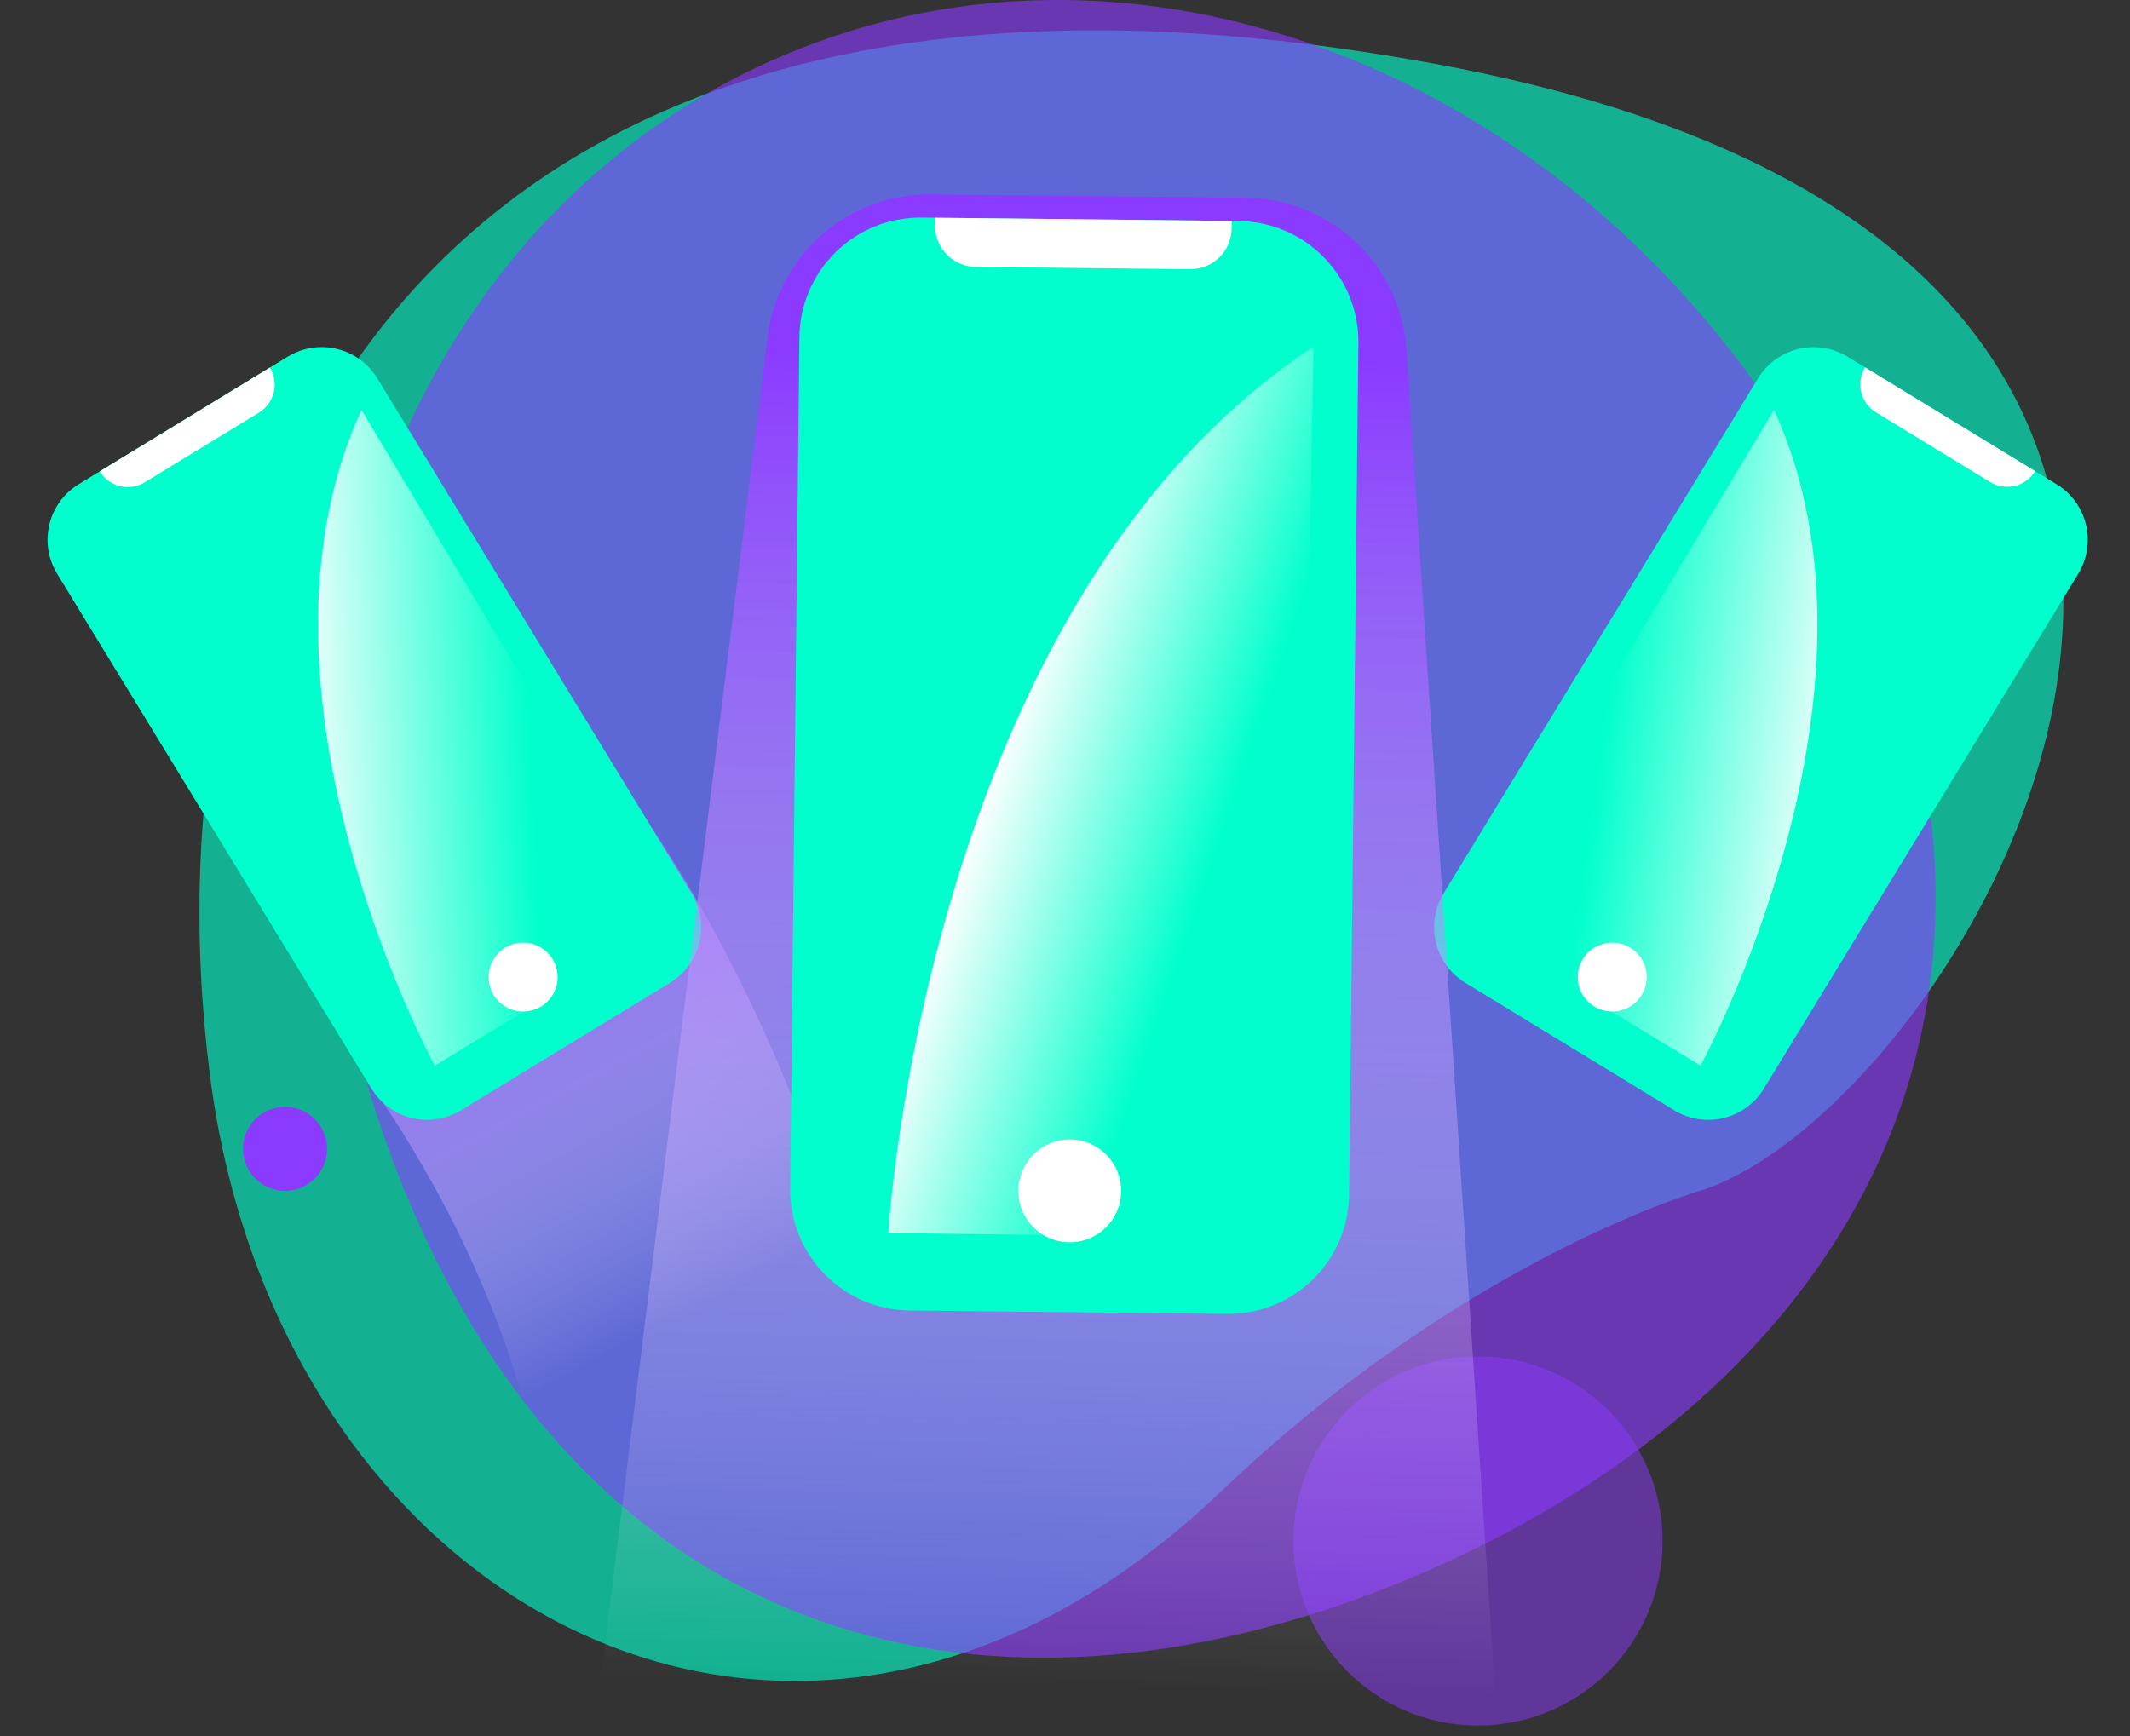 <svg fill="none" height="150" viewBox="0 0 184 150" width="184" xmlns="http://www.w3.org/2000/svg" xmlns:xlink="http://www.w3.org/1999/xlink"><rect x="0" y="0" width="184" height="150" fill="#333333" stroke="none"/><linearGradient id="a"><stop offset="0" stop-color="#8b3aff"/><stop offset=".86" stop-color="#fff" stop-opacity="0"/></linearGradient><linearGradient id="b" gradientUnits="userSpaceOnUse" x1="32.718" x2="58.589" xlink:href="#a" y1="74.963" y2="122.698"/><linearGradient id="c" gradientUnits="userSpaceOnUse" x1="22.827" x2="55.673" y1="64.305" y2="62.704"><stop offset=".07" stop-color="#fff"/><stop offset=".7" stop-color="#fff" stop-opacity="0"/></linearGradient><linearGradient id="d" gradientUnits="userSpaceOnUse" x1="32801.2" x2="29283.8" xlink:href="#a" y1="18368.8" y2="22683"/><linearGradient id="e"><stop offset="0" stop-color="#fff"/><stop offset="1" stop-color="#fff" stop-opacity="0"/></linearGradient><linearGradient id="f" gradientUnits="userSpaceOnUse" x1="159.23" x2="138.515" xlink:href="#e" y1="65.517" y2="62.627"/><linearGradient id="g" gradientUnits="userSpaceOnUse" x1="92.751" x2="89.86" y1="16.861" y2="165.96"><stop offset=".091" stop-color="#8b3aff"/><stop offset=".864" stop-color="#fff" stop-opacity="0"/></linearGradient><linearGradient id="h" gradientUnits="userSpaceOnUse" x1="84.802" x2="104.553" xlink:href="#e" y1="68.407" y2="75.152"/><mask id="i" height="136" maskUnits="userSpaceOnUse" width="151" x="17" y="13"><path d="m17.117 13.007h150.303v135.851h-150.303z" fill="#c4c4c4"/></mask><path d="m147.283 102.756s-20.421 5.689-41.844 26.149c-36.183 34.55-81.361 10.405-87.306-36.02-5.945-46.425 16.148-103.859 105.791-87.378 89.642 16.48 46.594 89.19 23.359 97.249z" fill="#0fc" opacity=".62"/><g fill="#8b3aff"><path d="m35.307 103.729c-16.895-39.927-2.389-84.228 32.392-98.95 34.782-14.722 76.694 5.709 93.588 45.635 16.895 39.927-4.287 71.062-39.078 85.784-34.792 14.722-70.007 7.457-86.902-32.469z" opacity=".62"/><path d="m127.677 149.094c8.807 0 15.946-7.139 15.946-15.945 0-8.807-7.139-15.946-15.946-15.946-8.806 0-15.946 7.139-15.946 15.946 0 8.806 7.14 15.945 15.946 15.945z" opacity=".51"/><path d="m24.623 102.895c2.006 0 3.632-1.626 3.632-3.632 0-2.006-1.626-3.632-3.632-3.632-2.006 0-3.632 1.626-3.632 3.632 0 2.006 1.626 3.632 3.632 3.632z"/></g><path d="m56.36 71.616s21.491 30.35 20.329 66.287l-29.285 12.097s6.07-26.602-16.529-57.929z" fill="url(#b)"/><path d="m24.858 30.815-18.055 11.021c-2.652 1.619-3.49 5.082-1.871 7.734l27.157 44.491c1.619 2.652 5.082 3.49 7.734 1.871l18.055-11.021c2.652-1.619 3.49-5.082 1.871-7.734l-27.157-44.491c-1.619-2.652-5.082-3.49-7.734-1.871z" fill="#0fc"/><path d="m8.654 40.707 14.659-8.948c.194.317.323.669.38 1.036.058.367.042.742-.045 1.103-.087.361-.245.701-.464 1.001-.219.3-.495.554-.811.748l-9.869 6.024c-.317.194-.669.323-1.036.38-.367.057-.742.042-1.103-.045-.361-.087-.701-.245-1.001-.464-.3-.219-.554-.495-.748-.812z" fill="#fff"/><path d="m37.567 92.071s-17.559-32.171-6.349-56.653l25.171 41.94c.382.639.495 1.404.315 2.126s-.64 1.344-1.278 1.728z" fill="url(#c)"/><path d="m45.193 87.398c1.644 0 2.977-1.333 2.977-2.977 0-1.644-1.333-2.977-2.977-2.977-1.644 0-2.977 1.333-2.977 2.977 0 1.644 1.333 2.977 2.977 2.977z" fill="#fff"/><path d="m128.105 71.616s-21.49 30.35-20.329 66.287l29.295 12.097s-6.07-26.602 16.528-57.929z" fill="url(#d)"/><path d="m126.581 84.917 18.056 11.021c2.652 1.619 6.115.781 7.734-1.871l27.157-44.491c1.619-2.652.782-6.115-1.871-7.734l-18.055-11.021c-2.653-1.619-6.115-.781-7.734 1.871l-27.158 44.491c-1.619 2.652-.781 6.115 1.871 7.734z" fill="#0fc"/><path d="m171.921 41.649-9.868-6.024c-.64-.391-1.099-1.02-1.276-1.749-.176-.729-.055-1.498.335-2.138l14.696 8.97c-.39.64-1.02 1.099-1.748 1.275-.729.176-1.499.056-2.139-.335z" fill="#fff"/><path d="m146.898 92.071s17.579-32.171 6.349-56.653l-25.171 41.94c-.19.316-.315.667-.37 1.032-.054.365-.036.737.054 1.095.089.358.248.695.468.991.219.296.495.547.812.736z" fill="url(#f)"/><path d="m139.272 87.398c1.644 0 2.977-1.333 2.977-2.977 0-1.644-1.333-2.977-2.977-2.977s-2.977 1.333-2.977 2.977c0 1.644 1.333 2.977 2.977 2.977z" fill="#fff"/><g mask="url(#i)"><path d="m66.327 29.011-18.335 147.384 83.341 2.784-9.861-149.229c-.294-3.481-1.876-6.726-4.435-9.104-2.559-2.377-5.912-3.716-9.405-3.754l-27.233-.294c-3.433-.036-6.76 1.186-9.353 3.436-2.593 2.25-4.271 5.372-4.719 8.776z" fill="url(#g)"/></g><path d="m107.011 19.095-27.399-.296c-5.768-.062-10.494 4.563-10.556 10.331l-.796 73.548c-.062 5.768 4.563 10.494 10.331 10.557l27.399.296c5.768.063 10.495-4.562 10.557-10.33l.796-73.548c.062-5.768-4.563-10.494-10.331-10.557z" fill="#0fc"/><path d="m80.781 18.812 25.618.277-.007.655c-.011.943-.395 1.843-1.069 2.502s-1.582 1.024-2.525 1.014l-18.507-.2c-.943-.01-1.843-.395-2.502-1.069s-1.024-1.582-1.014-2.525z" fill="#fff"/><path d="m76.733 106.537s3.204-54.509 36.733-76.587l-1.329 72.873c-.021 1.105-.477 2.157-1.271 2.926-.793.769-1.859 1.193-2.964 1.179z" fill="url(#h)"/><path d="m92.409 107.337c2.453 0 4.442-1.989 4.442-4.442s-1.989-4.441-4.442-4.441-4.442 1.988-4.442 4.441 1.988 4.442 4.442 4.442z" fill="#fff"/></svg>